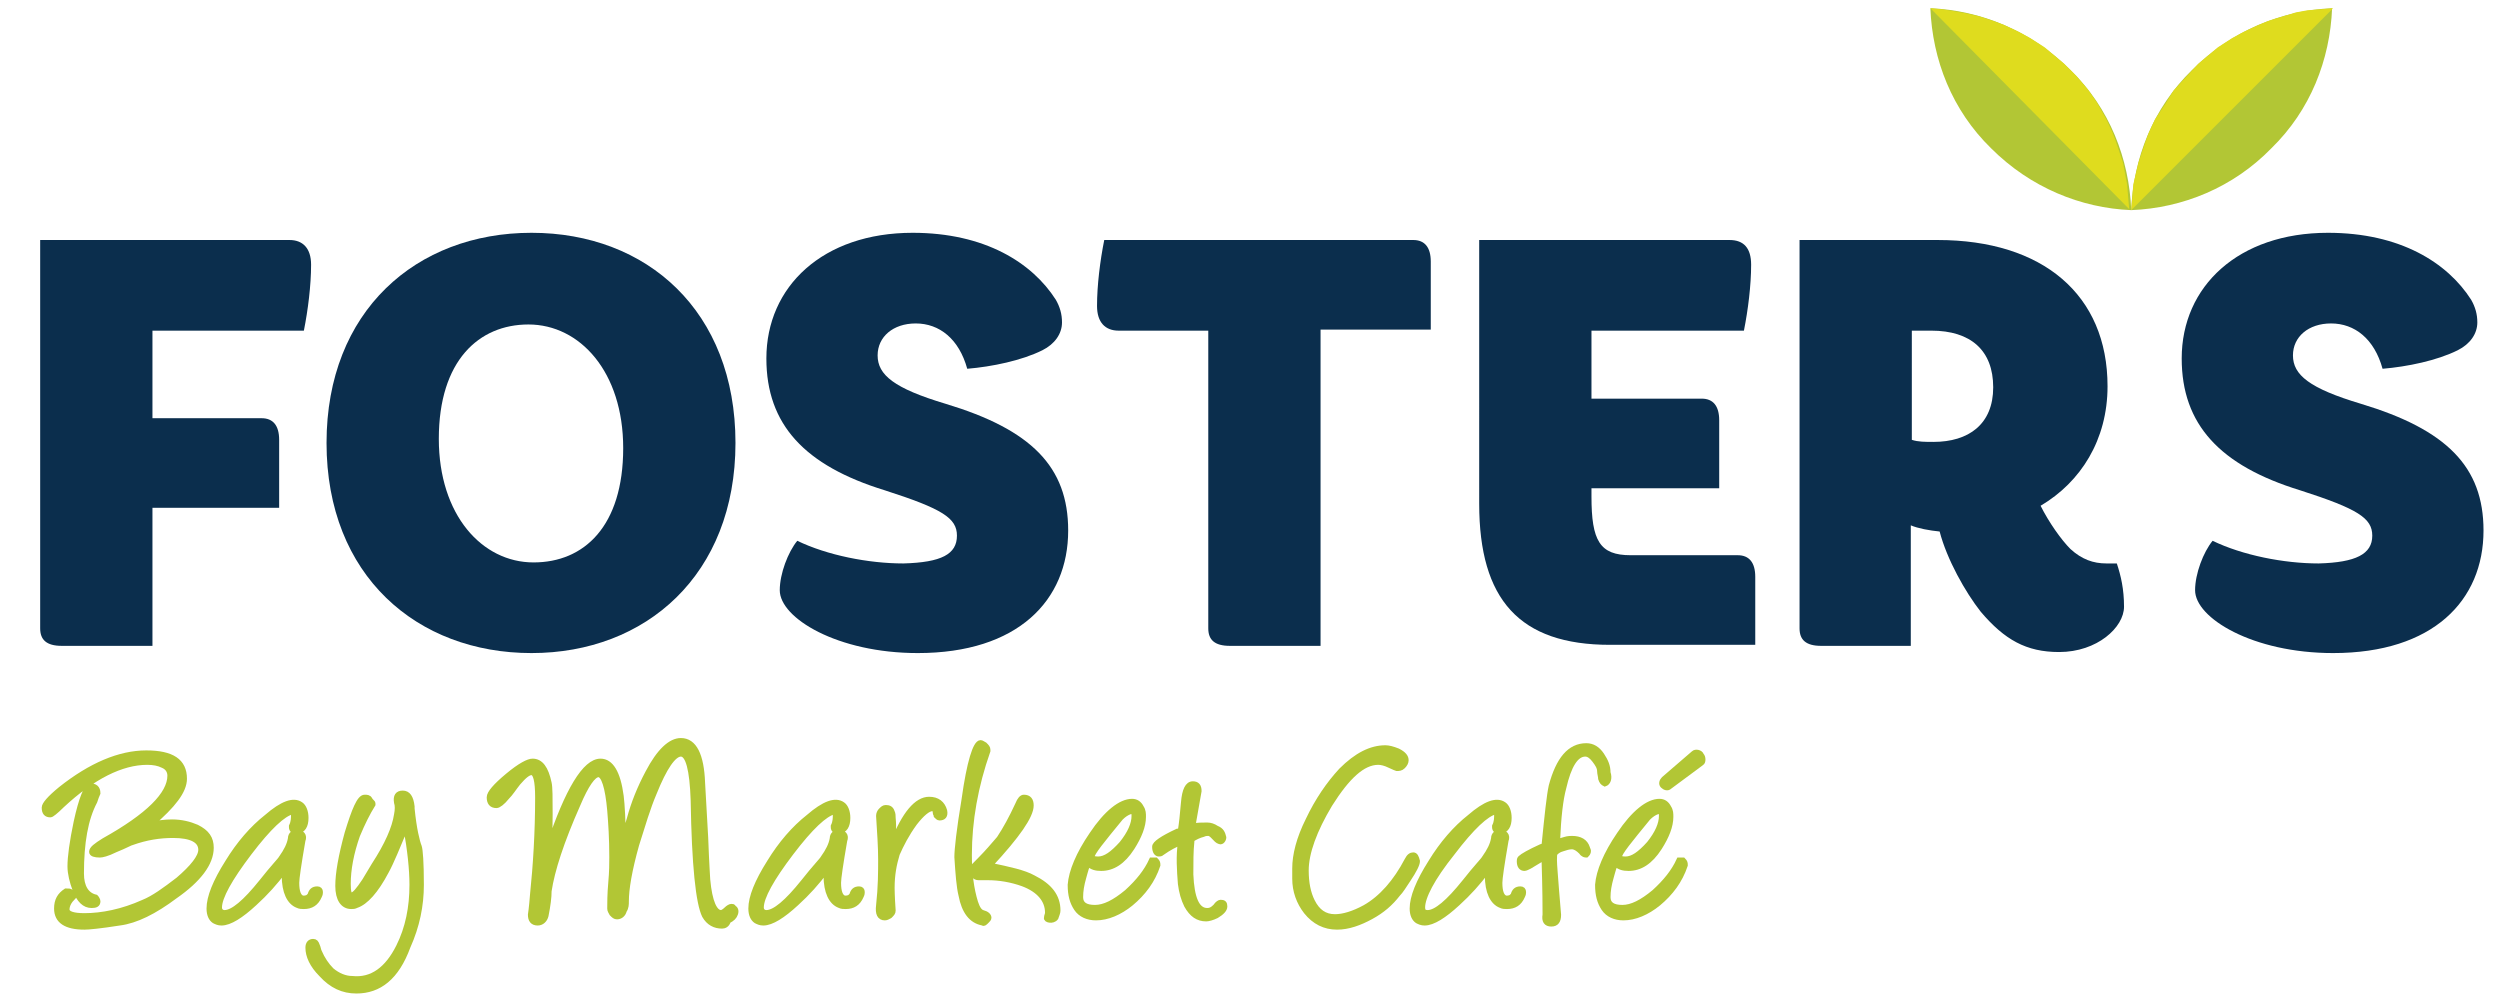 <?xml version="1.0" encoding="utf-8"?>
<!-- Generator: Adobe Illustrator 23.1.1, SVG Export Plug-In . SVG Version: 6.00 Build 0)  -->
<svg version="1.1" id="Layer_1" xmlns="http://www.w3.org/2000/svg" xmlns:xlink="http://www.w3.org/1999/xlink" x="0px" y="0px"
	 viewBox="0 0 242.7 97.1" style="enable-background:new 0 0 242.7 97.1;" xml:space="preserve">
<style type="text/css">
	.st0{fill:#0B2E4D;}
	.st1{fill:#B2C635;}
	.st2{fill:#DFDC1E;}
	.st3{fill:#B2C635;stroke:#B2C635;stroke-width:0.5;stroke-miterlimit:10;}
	.st4{fill:#B2C635;stroke:#B2C635;stroke-width:0.433;stroke-miterlimit:10;}
</style>
<g id="XMLID_936_">
	<path id="XMLID_937_" class="st0" d="M28.1,23.3c1.3,0,2.1,0.8,2.1,2.4c0,2-0.3,4.4-0.7,6.4H14.8v8.5h10.6c1.1,0,1.7,0.7,1.7,2.1
		v6.6H14.8v13.4H6c-1.5,0-2.1-0.6-2.1-1.7V23.3H28.1z"/>
	<path id="XMLID_940_" class="st0" d="M51.6,63.4c-11.1,0-19.9-7.5-19.9-20.4c0-12.8,8.7-20.4,19.9-20.4S71.4,30.2,71.4,43
		S62.7,63.4,51.6,63.4z M60.5,43.5c0-7.4-4.2-12-9.2-12c-4.8,0-8.7,3.5-8.7,11.1c0,7.4,4.2,12,9.2,12C56.7,54.6,60.5,51.1,60.5,43.5
		z"/>
	<path id="XMLID_2010_" class="st0" d="M92.9,52c0-1.7-1.4-2.6-7-4.4c-7.8-2.4-11.5-6.4-11.5-12.8c0-7,5.5-12.2,14.2-12.2
		c7,0,11.6,2.9,13.9,6.5c0.4,0.7,0.6,1.4,0.6,2.2c0,1.1-0.7,2.1-1.9,2.7c-2,1-4.9,1.6-7.3,1.8c-0.8-2.9-2.7-4.4-5-4.4
		c-2.2,0-3.7,1.3-3.7,3.1c0,1.9,1.6,3.2,6.6,4.7c8.3,2.5,11.9,6.1,11.9,12.3c0,6.8-4.9,11.9-14.6,11.9c-7.8,0-13.4-3.4-13.4-6.1
		c0-1.6,0.8-3.7,1.7-4.8c2.9,1.4,6.9,2.2,10.3,2.2C91.4,54.6,92.9,53.8,92.9,52z"/>
	<path id="XMLID_2012_" class="st0" d="M137.2,23.3c1.1,0,1.7,0.7,1.7,2.1V32h-10.7v30.7h-8.8c-1.5,0-2.1-0.6-2.1-1.7V32.1h-8.7
		c-1.3,0-2.1-0.8-2.1-2.4c0-2,0.3-4.4,0.7-6.4H137.2z"/>
	<path id="XMLID_2014_" class="st0" d="M154.5,32.1v6.6h10.7c1.1,0,1.7,0.7,1.7,2.1v6.6h-12.4v0.8c0,4.3,0.8,5.7,3.8,5.7h10.4
		c1.1,0,1.7,0.7,1.7,2.1v6.6h-14.1c-8.8,0-12.7-4.4-12.7-13.7V23.3h24.3c1.4,0,2.1,0.8,2.1,2.4c0,2-0.3,4.4-0.7,6.4H154.5z"/>
	<path id="XMLID_2016_" class="st0" d="M176.8,62.7c-1.5,0-2.1-0.6-2.1-1.7V23.3h13.4c10.2,0,16.5,5.3,16.5,14.2
		c0,5.2-2.6,9.3-6.5,11.6c0.8,1.6,2,3.3,2.9,4.2c1.1,1,2.2,1.4,3.5,1.4h1c0.4,1.2,0.7,2.5,0.7,4.2c0,2-2.6,4.4-6.3,4.4
		c-3.2,0-5.3-1.2-7.6-3.9c-1.5-1.9-3.3-5.1-4-7.8c-1-0.1-2.1-0.3-2.8-0.6v11.7H176.8z M185.6,42.7c0.6,0.2,1.3,0.2,2.1,0.2
		c3.4,0,5.8-1.7,5.8-5.3c0-3.6-2.2-5.5-6-5.5h-1.9L185.6,42.7L185.6,42.7z"/>
	<path id="XMLID_2019_" class="st0" d="M230.3,52c0-1.7-1.4-2.6-7-4.4c-7.8-2.4-11.5-6.4-11.5-12.8c0-7,5.5-12.2,14.2-12.2
		c7,0,11.6,2.9,13.9,6.5c0.4,0.7,0.6,1.4,0.6,2.2c0,1.1-0.7,2.1-1.9,2.7c-2,1-4.9,1.6-7.3,1.8c-0.8-2.9-2.7-4.4-5-4.4
		c-2.2,0-3.7,1.3-3.7,3.1c0,1.9,1.6,3.2,6.6,4.7c8.3,2.5,11.9,6.1,11.9,12.3c0,6.8-4.9,11.9-14.6,11.9c-7.8,0-13.4-3.4-13.4-6.1
		c0-1.6,0.8-3.7,1.7-4.8c2.9,1.4,6.9,2.2,10.3,2.2C228.7,54.6,230.3,53.8,230.3,52z"/>
</g>
<path id="XMLID_1562_" class="st1" d="M206.9,20.4c0.2-5,2.1-9.9,5.9-13.6c3.8-3.8,8.7-5.8,13.6-6c-0.2,5-2.1,9.9-5.9,13.6
	C216.8,18.2,211.9,20.2,206.9,20.4z"/>
<polygon id="XMLID_1561_" class="st2" points="226.5,0.8 206.9,20.4 207.1,17.9 207.6,15.8 208.3,13.7 208.6,12.9 209.2,11.6 
	210.2,10.1 211,8.8 212.2,7.5 213.4,6.2 215.3,4.6 216.7,3.7 217.8,3.1 219.3,2.4 220.3,2 221.6,1.6 222.9,1.2 224,1 225.3,0.9 "/>
<path id="XMLID_1560_" class="st1" d="M206.9,20.4c-0.2-5-2.1-9.9-5.9-13.6c-3.8-3.8-8.7-5.8-13.6-6c0.2,5,2.1,9.9,5.9,13.6
	C197.1,18.2,202,20.2,206.9,20.4z"/>
<path id="XMLID_1563_" class="st2" d="M188.5,0.9l1.3,0.2l1.1,0.2l1.3,0.3l1.2,0.4l1.1,0.4l1.5,0.7l1.1,0.6l1.4,0.9l1.9,1.6l1.2,1.2
	l1.1,1.3l0.9,1.3l0.9,1.6l0.6,1.3l0.3,0.8l0.7,2.1l0.4,2.1l0.2,2.4L187.4,0.8L188.5,0.9z"/>
<g id="XMLID_2_">
	<path id="XMLID_3_" class="st3" d="M11.6,89.6c-1.9,0.3-3,0.4-3.4,0.4c-1.8,0-2.7-0.6-2.7-1.8c0-0.8,0.3-1.3,0.9-1.7
		c0.3,0,0.4,0,0.5,0.1c0,0,0.1,0.2,0.2,0.5c-0.4,0.4-0.6,0.8-0.6,1.2s0.6,0.6,1.7,0.6c1.7,0,3.7-0.4,5.7-1.3c1-0.4,2.1-1.2,3.4-2.2
		c1.4-1.2,2.2-2.2,2.2-2.9c0-0.9-0.9-1.4-2.7-1.4c-1.3,0-2.6,0.2-4,0.7c-0.1,0-0.6,0.3-1.6,0.7C10.4,82.9,9.9,83,9.7,83
		c-0.5,0-0.8-0.1-0.8-0.3c0-0.3,0.4-0.6,1.2-1.1c4.3-2.4,6.4-4.5,6.4-6.3c0-0.4-0.2-0.8-0.7-1c-0.4-0.2-0.9-0.3-1.5-0.3
		C11.8,74,9,75.4,6,78.2c-0.6,0.6-1,0.9-1.1,0.9c-0.4,0-0.6-0.2-0.6-0.7c0-0.3,0.5-0.9,1.6-1.8c2.9-2.3,5.7-3.5,8.3-3.5
		c2.5,0,3.7,0.8,3.7,2.5c0,1.2-1.1,2.6-3.2,4.4c0.7-0.1,1.3-0.2,2-0.2c0.9,0,1.7,0.2,2.4,0.5c1,0.5,1.4,1.1,1.4,2
		c0,1.5-1.2,3.1-3.5,4.7C15,88.5,13.2,89.4,11.6,89.6z M9.2,77.8c-0.9,1.7-1.3,4-1.3,7c0,1.3,0.5,2.1,1.4,2.3
		c0.1,0.1,0.2,0.3,0.2,0.4c0,0.3-0.2,0.4-0.6,0.4c-0.7,0-1.2-0.5-1.6-1.5c-0.3-0.8-0.5-1.6-0.5-2.3c0-0.9,0.2-2.4,0.6-4.3
		c0.5-2.3,1-3.5,1.4-3.5s0.7,0.2,0.7,0.7C9.4,77.2,9.3,77.5,9.2,77.8z"/>
	<path id="XMLID_6_" class="st3" d="M28.9,87.9c-0.8-0.3-1.3-1.3-1.3-2.9c0-0.2,0-0.4,0-0.5c-0.9,1.2-1.8,2.2-2.9,3.2
		c-1.3,1.2-2.4,1.9-3.2,1.9c-0.3,0-0.5-0.1-0.7-0.2c-0.3-0.2-0.5-0.6-0.5-1.2c0-1.1,0.6-2.6,1.8-4.5c1.1-1.8,2.4-3.3,3.8-4.4
		c1.5-1.3,2.6-1.7,3.3-1.2c0.3,0.2,0.5,0.7,0.5,1.3c0,0.8-0.3,1.2-0.8,1.3c-0.4,0-0.6-0.1-0.6-0.4v-0.1c0.2-0.4,0.2-0.8,0.2-1.1
		c0-0.2,0-0.3-0.1-0.3c-0.9,0.2-2.3,1.5-4.2,4s-2.9,4.3-2.9,5.3c0,0.3,0.2,0.5,0.5,0.5c0.8,0,2-1,3.6-3c1.1-1.4,1.8-2.1,1.9-2.3
		c0.5-0.7,0.8-1.3,0.9-1.9c0-0.4,0.3-0.6,0.6-0.6c0.5,0,0.8,0.3,0.6,0.8c-0.4,2.3-0.6,3.7-0.6,4.1c0,0.9,0.2,1.4,0.6,1.5
		c0.1,0,0.3,0,0.5-0.1c0.1-0.1,0.2-0.2,0.2-0.2c0.1-0.4,0.3-0.6,0.7-0.6c0.2,0,0.3,0.1,0.3,0.3c0,0.1,0,0.2-0.1,0.4
		c-0.3,0.7-0.8,1-1.5,1C29.3,88,29.1,88,28.9,87.9z"/>
	<path id="XMLID_8_" class="st3" d="M34.6,96.2c-1.3,0-2.4-0.5-3.4-1.6c-0.9-0.9-1.3-1.8-1.3-2.6c0-0.4,0.2-0.6,0.5-0.6
		c0.2,0,0.3,0.1,0.4,0.4c0.1,0.2,0.1,0.4,0.2,0.6c0.3,0.7,0.7,1.3,1.2,1.8c0.6,0.5,1.3,0.8,2,0.8c1.9,0.2,3.4-0.9,4.5-3.1
		c0.9-1.8,1.3-3.8,1.3-6c0-1.5-0.2-3.4-0.6-5.6c-0.8,1.9-1.4,3.4-1.9,4.3c-1,1.9-2,3-2.9,3.3C34.4,88,34.3,88,34.1,88
		c-0.8,0-1.3-0.7-1.3-2c0-1.2,0.3-2.9,0.9-5.1c0.7-2.3,1.2-3.5,1.7-3.5c0.2,0,0.4,0,0.5,0.2s0.3,0.3,0.3,0.4v0.1
		c-0.5,0.8-1,1.8-1.5,3c-0.6,1.7-0.9,3.3-0.9,4.7c0,0.8,0.1,1.1,0.3,1.1c0.3,0,0.7-0.5,1.3-1.4c0.3-0.5,0.6-1,0.9-1.5
		c1.3-2,2-3.6,2.2-4.9c0.1-0.5,0.1-0.9,0-1.2c-0.1-0.6,0.1-0.9,0.6-0.9s0.8,0.4,0.9,1.3v0.2c0.2,2,0.5,3.2,0.7,3.7
		c0.1,0.3,0.2,1.5,0.2,3.7c0,2-0.4,4-1.3,6C38.5,94.9,36.8,96.2,34.6,96.2z"/>
	<path id="XMLID_10_" class="st3" d="M70.1,89.9c-0.7,0-1.3-0.3-1.7-1c-0.6-1.2-1-4.9-1.1-11.2c-0.1-3-0.5-4.5-1.2-4.5
		s-1.6,1.3-2.6,3.8c-0.6,1.4-1.1,3.1-1.7,5c-0.7,2.5-1,4.3-1,5.5c0,0.3,0,0.6-0.2,0.9c-0.1,0.4-0.4,0.6-0.7,0.6
		c-0.2,0-0.3-0.1-0.5-0.3c-0.1-0.2-0.2-0.3-0.2-0.5c0-0.5,0-1.4,0.1-2.5s0.1-1.9,0.1-2.5c0-1.8-0.1-3.3-0.2-4.5
		c-0.2-2.3-0.6-3.5-1.1-3.5s-1.2,1-2,2.9c-1.6,3.6-2.5,6.4-2.8,8.4c0,0.6-0.1,1.4-0.3,2.4c-0.1,0.4-0.4,0.7-0.8,0.7
		c-0.5,0-0.7-0.3-0.7-0.8c0,0,0.1-0.6,0.2-1.9c0.3-2.9,0.5-6.1,0.5-9.5c0-1.6-0.2-2.4-0.6-2.4c-0.3,0-0.7,0.3-1.3,1
		c-0.4,0.5-0.7,1-1.1,1.4c-0.4,0.5-0.8,0.8-1,0.8c-0.5,0-0.7-0.3-0.7-0.8c0-0.4,0.6-1.1,1.8-2.1c1.2-1,2-1.4,2.4-1.4
		c0.8,0,1.3,0.7,1.6,2.1c0.1,0.4,0.1,1.5,0.1,3c0,0.5,0,1.6-0.1,3.1c1.8-5.4,3.5-8.2,5-8.2c1,0,1.7,1.1,2,3.4
		c0.1,0.8,0.2,2.4,0.2,4.7c0.2-1.1,0.4-1.9,0.6-2.5c0.4-1.5,1-3,1.8-4.5c1.1-2.1,2.2-3.1,3.2-3.1c1.3,0,2,1.4,2.1,4.1l0.3,5.3
		c0.1,2.7,0.2,4,0.2,4.1c0.2,2.2,0.7,3.2,1.3,3.2c0.1,0,0.3-0.1,0.5-0.3S70.9,88,71,88s0.2,0,0.2,0.1c0.2,0.1,0.3,0.3,0.2,0.6
		c-0.1,0.3-0.3,0.5-0.7,0.7C70.6,89.8,70.3,89.9,70.1,89.9z"/>
	<path id="XMLID_12_" class="st3" d="M81.5,87.9c-0.8-0.3-1.3-1.3-1.3-2.9c0-0.2,0-0.4,0-0.5c-0.9,1.2-1.8,2.2-2.9,3.2
		c-1.3,1.2-2.4,1.9-3.2,1.9c-0.3,0-0.5-0.1-0.7-0.2c-0.3-0.2-0.5-0.6-0.5-1.2c0-1.1,0.6-2.6,1.8-4.5c1.1-1.8,2.4-3.3,3.8-4.4
		c1.5-1.3,2.6-1.7,3.3-1.2c0.3,0.2,0.5,0.7,0.5,1.3c0,0.8-0.3,1.2-0.8,1.3c-0.4,0-0.6-0.1-0.6-0.4v-0.1c0.2-0.4,0.2-0.8,0.2-1.1
		c0-0.2,0-0.3-0.1-0.3c-0.9,0.2-2.3,1.5-4.2,4s-2.9,4.3-2.9,5.3c0,0.3,0.2,0.5,0.5,0.5c0.8,0,2-1,3.6-3c1.1-1.4,1.8-2.1,1.9-2.3
		c0.5-0.7,0.8-1.3,0.9-1.9c0-0.4,0.3-0.6,0.6-0.6c0.5,0,0.8,0.3,0.6,0.8c-0.4,2.3-0.6,3.7-0.6,4.1c0,0.9,0.2,1.4,0.6,1.5
		c0.1,0,0.3,0,0.5-0.1c0.1-0.1,0.2-0.2,0.2-0.2c0.1-0.4,0.3-0.6,0.7-0.6c0.2,0,0.3,0.1,0.3,0.3c0,0.1,0,0.2-0.1,0.4
		c-0.3,0.7-0.8,1-1.5,1C81.9,88,81.7,88,81.5,87.9z"/>
	<path id="XMLID_14_" class="st3" d="M86.7,81.8c1.1-2.8,2.3-4.2,3.5-4.2c0.8,0,1.3,0.4,1.5,1.1c0.1,0.5-0.1,0.7-0.5,0.7
		c-0.1,0-0.2-0.1-0.3-0.2c0-0.1-0.1-0.2-0.1-0.3v-0.1c0-0.2-0.2-0.3-0.3-0.3c-0.4,0-1,0.5-1.7,1.4c-0.8,1.1-1.3,2.1-1.7,3
		c-0.3,1-0.5,2-0.5,3.3c0,0,0,0.8,0.1,2.2c0,0.2-0.1,0.3-0.3,0.5c-0.2,0.1-0.3,0.2-0.5,0.2c-0.5,0-0.7-0.4-0.6-1.2
		c0.2-1.8,0.2-3.3,0.2-4.5s-0.1-2.6-0.2-4.2c0-0.2,0.1-0.4,0.2-0.5c0.2-0.2,0.3-0.3,0.5-0.3c0.3,0,0.5,0.1,0.6,0.4
		c0.1,0.2,0.1,0.4,0.1,0.6C86.8,80.4,86.7,81.2,86.7,81.8z"/>
	<path id="XMLID_16_" class="st3" d="M95.4,89.6c-1.1-0.2-1.8-1.1-2.1-2.7c-0.2-0.8-0.3-2.1-0.4-3.7c0-0.7,0.2-2.6,0.7-5.6
		c0.5-3.6,1.1-5.5,1.6-5.5c0.1,0,0.2,0.1,0.4,0.2c0.2,0.2,0.3,0.3,0.3,0.5v0.1c-1.2,3.4-1.8,6.8-1.8,10.1c0,1.8,0.2,3.3,0.6,4.6
		c0.2,0.6,0.4,0.9,0.7,1c0.4,0.1,0.6,0.3,0.6,0.5c0,0.1-0.1,0.2-0.2,0.3C95.6,89.6,95.5,89.7,95.4,89.6z M101.6,89.1
		c0-0.2,0.1-0.3,0.1-0.5c0-1.2-0.8-2.2-2.4-2.8c-1.1-0.4-2.3-0.6-3.4-0.6c0,0-0.2,0-0.4,0c-0.3,0-0.4,0-0.5,0
		c-0.4,0-0.6-0.3-0.6-0.9c0-0.1,0.3-0.4,0.8-0.9c0.6-0.6,1.2-1.3,1.8-2c0.6-0.9,1.2-2,1.8-3.3c0.2-0.5,0.4-0.7,0.6-0.7
		c0.5,0,0.7,0.3,0.7,0.8c0,1-1.3,2.9-4,5.8c1.9,0.4,3.3,0.7,4.2,1.2c1.6,0.8,2.4,1.8,2.4,3.2c0,0.2-0.1,0.4-0.2,0.7
		C102.2,89.5,101.5,89.3,101.6,89.1z"/>
	<path id="XMLID_19_" class="st3" d="M105.7,83.9c-0.2,0.1-0.3,0.6-0.5,1.3s-0.3,1.3-0.3,1.9c0,0.7,0.5,1,1.4,1s1.9-0.5,3.1-1.5
		c1.1-1,1.9-2,2.4-3.1h0.4c0.2,0.2,0.2,0.3,0.2,0.5c-0.5,1.5-1.4,2.7-2.6,3.7c-1.1,0.9-2.3,1.4-3.4,1.4c-0.8,0-1.5-0.3-1.9-0.9
		c-0.4-0.6-0.6-1.3-0.6-2.3c0.1-1.3,0.8-3,2.1-4.9c1.4-2.1,2.8-3.2,3.9-3.2c0.4,0,0.7,0.2,0.9,0.6c0.2,0.3,0.2,0.6,0.2,0.9
		c0,0.9-0.4,1.9-1.1,3c-0.9,1.4-1.9,2-3,2C106.4,84.3,106,84.2,105.7,83.9L105.7,83.9z M109.7,78.8c-0.3,0.1-0.6,0.3-0.9,0.6
		c-1.8,2.2-2.8,3.4-2.8,3.8c0,0.1,0.2,0.2,0.6,0.2c0.7,0,1.4-0.5,2.3-1.5c0.8-1,1.2-1.9,1.2-2.7C110.1,78.8,110,78.7,109.7,78.8z"/>
	<path id="XMLID_22_" class="st3" d="M115.8,80.2c0.4-0.1,0.9-0.1,1.4-0.1c0.3,0,0.6,0.1,0.9,0.3c0.5,0.2,0.6,0.5,0.7,0.9
		c0,0.2-0.2,0.5-0.4,0.4c-0.4-0.1-0.7-0.8-1.1-0.8c-0.1,0-0.3,0-0.5,0.1c-0.4,0.1-0.8,0.3-1.1,0.5c0,0,0,0.1,0,0.2
		c-0.1,0.9-0.1,2-0.1,3.2c0.1,2.3,0.6,3.5,1.6,3.5c0.3,0,0.5-0.1,0.8-0.4c0.2-0.3,0.4-0.4,0.5-0.4c0.3,0,0.4,0.1,0.4,0.4
		c0,0.3-0.3,0.6-0.8,0.9c-0.4,0.2-0.8,0.3-1,0.3c-0.8,0-1.4-0.4-1.9-1.3c-0.3-0.6-0.5-1.3-0.6-2.1c-0.1-1.3-0.2-2.7,0-4
		c-0.5,0.2-1.1,0.5-1.8,1c-0.1,0.1-0.2,0.1-0.3,0.1c-0.2,0-0.4-0.2-0.4-0.7c0-0.3,0.7-0.8,2.2-1.5c0.1,0,0.2,0,0.3-0.1
		c0.1-0.6,0.2-1.5,0.3-2.7s0.4-1.8,0.9-1.8c0.4,0,0.6,0.2,0.6,0.7L115.8,80.2z"/>
	<path id="XMLID_24_" class="st3" d="M135.7,86.8c-0.7,0.9-1.5,1.6-2.6,2.2c-1.1,0.6-2.2,1-3.3,1c-1.2,0-2.2-0.5-3-1.5
		c-0.7-0.9-1.1-2-1.1-3.2v-1c0-1.3,0.4-2.9,1.3-4.7c0.9-1.9,2-3.5,3.2-4.8c1.5-1.5,2.9-2.2,4.3-2.2c0.3,0,0.7,0.1,1.2,0.3
		c0.6,0.3,0.8,0.6,0.8,0.9c0,0.2-0.1,0.4-0.3,0.6s-0.4,0.2-0.6,0.2c0,0-0.3-0.1-0.7-0.3s-0.8-0.3-1.1-0.3c-1.5,0-3,1.4-4.7,4.1
		c-1.5,2.5-2.3,4.7-2.3,6.4c0,1.2,0.2,2.2,0.6,3c0.5,1,1.2,1.5,2.2,1.5c0.8,0,1.8-0.3,2.9-0.9c1.6-0.9,3-2.5,4.1-4.6
		c0.2-0.4,0.4-0.5,0.6-0.5c0.2,0,0.3,0.2,0.4,0.6c0,0.3-0.3,0.9-0.9,1.8C136.3,86,136,86.5,135.7,86.8z"/>
	<path id="XMLID_26_" class="st3" d="M145.7,87.9c-0.8-0.3-1.3-1.3-1.3-2.9c0-0.2,0-0.4,0-0.5c-0.9,1.2-1.8,2.2-2.9,3.2
		c-1.3,1.2-2.4,1.9-3.2,1.9c-0.3,0-0.5-0.1-0.7-0.2c-0.3-0.2-0.5-0.6-0.5-1.2c0-1.1,0.6-2.6,1.8-4.5c1.1-1.8,2.4-3.3,3.8-4.4
		c1.5-1.3,2.6-1.7,3.3-1.2c0.3,0.2,0.5,0.7,0.5,1.3c0,0.8-0.3,1.2-0.8,1.3c-0.4,0-0.6-0.1-0.6-0.4v-0.1c0.2-0.4,0.2-0.8,0.2-1.1
		c0-0.2,0-0.3-0.1-0.3c-0.9,0.2-2.3,1.5-4.2,4c-2,2.5-2.9,4.3-2.9,5.3c0,0.3,0.1,0.5,0.5,0.5c0.8,0,2-1,3.6-3
		c1.1-1.4,1.8-2.1,1.9-2.3c0.5-0.7,0.8-1.3,0.9-1.9c0-0.4,0.3-0.6,0.6-0.6c0.5,0,0.8,0.3,0.6,0.8c-0.4,2.3-0.6,3.7-0.6,4.1
		c0,0.9,0.2,1.4,0.6,1.5c0.1,0,0.3,0,0.5-0.1c0.1-0.1,0.2-0.2,0.2-0.2c0.1-0.4,0.3-0.6,0.7-0.6c0.2,0,0.3,0.1,0.3,0.3
		c0,0.1,0,0.2-0.1,0.4c-0.3,0.7-0.8,1-1.5,1C146.1,88,145.9,88,145.7,87.9z"/>
	<path id="XMLID_28_" class="st3" d="M155.8,76.1c-0.2-0.1-0.3-0.2-0.4-0.5c0-0.2-0.1-0.5-0.1-0.7c0-0.4-0.2-0.7-0.5-1.1
		c-0.3-0.4-0.6-0.6-0.9-0.6c-0.9,0-1.6,1.1-2.1,3.3c-0.3,1.1-0.5,2.8-0.6,5.2c0.1,0,0.3-0.1,0.7-0.2c0.3-0.1,0.6-0.1,0.7-0.1
		c0.8,0,1.3,0.3,1.5,0.9c0,0.1,0.1,0.2,0.1,0.3c0,0.2-0.1,0.3-0.2,0.4c-0.1,0-0.3,0-0.5-0.3c-0.3-0.3-0.6-0.5-0.9-0.5
		c-0.3,0-0.6,0.1-0.9,0.2c-0.4,0.1-0.6,0.3-0.7,0.4c-0.1,0.1-0.1,0.3-0.1,0.7c0,0.5,0.1,1.5,0.2,2.9c0.1,1.4,0.2,2.2,0.2,2.4
		c0,0.6-0.2,0.9-0.7,0.9s-0.7-0.3-0.6-0.9c0-0.2,0-0.2,0-0.2c0-0.4,0-2.2-0.1-5.3c-0.3,0.1-0.7,0.4-1.4,0.8
		c-0.2,0.1-0.4,0.2-0.5,0.2c-0.3,0-0.5-0.2-0.5-0.7c0-0.1,0-0.2,0.1-0.3c0.2-0.2,0.9-0.6,2-1.1l0.3-0.1c0.3-3,0.5-4.9,0.7-5.8
		c0.7-2.6,1.8-3.9,3.4-3.9c0.6,0,1.1,0.3,1.5,0.9c0.4,0.6,0.6,1.1,0.6,1.7C156.3,75.6,156.1,76,155.8,76.1z"/>
	<path id="XMLID_30_" class="st3" d="M156.9,83.9c-0.2,0.1-0.3,0.6-0.5,1.3s-0.3,1.3-0.3,1.9c0,0.7,0.5,1,1.4,1s1.9-0.5,3.1-1.5
		c1.1-1,1.9-2,2.4-3.1h0.4c0.2,0.2,0.2,0.3,0.2,0.5c-0.5,1.5-1.4,2.7-2.6,3.7c-1.1,0.9-2.3,1.4-3.4,1.4c-0.8,0-1.5-0.3-1.9-0.9
		c-0.4-0.6-0.6-1.3-0.6-2.3c0.1-1.3,0.8-3,2.1-4.9c1.4-2.1,2.8-3.2,3.9-3.2c0.4,0,0.7,0.2,0.9,0.6c0.2,0.3,0.2,0.6,0.2,0.9
		c0,0.9-0.4,1.9-1.1,3c-0.9,1.4-1.9,2-3,2C157.6,84.3,157.2,84.2,156.9,83.9L156.9,83.9z M160.9,78.8c-0.3,0.1-0.6,0.3-0.9,0.6
		c-1.8,2.2-2.8,3.4-2.8,3.8c0,0.1,0.2,0.2,0.6,0.2c0.7,0,1.4-0.5,2.3-1.5c0.8-1,1.2-1.9,1.2-2.7C161.3,78.8,161.2,78.7,160.9,78.8z"
		/>
</g>
<path id="XMLID_1_" class="st4" d="M165.2,74.1l-3.1,2.3c-0.2,0.2-0.5,0.1-0.7-0.1l0,0c-0.2-0.2-0.1-0.5,0.1-0.7l2.9-2.5
	c0.2-0.2,0.7-0.1,0.8,0.2l0,0C165.4,73.5,165.4,74,165.2,74.1z"/>
</svg>
